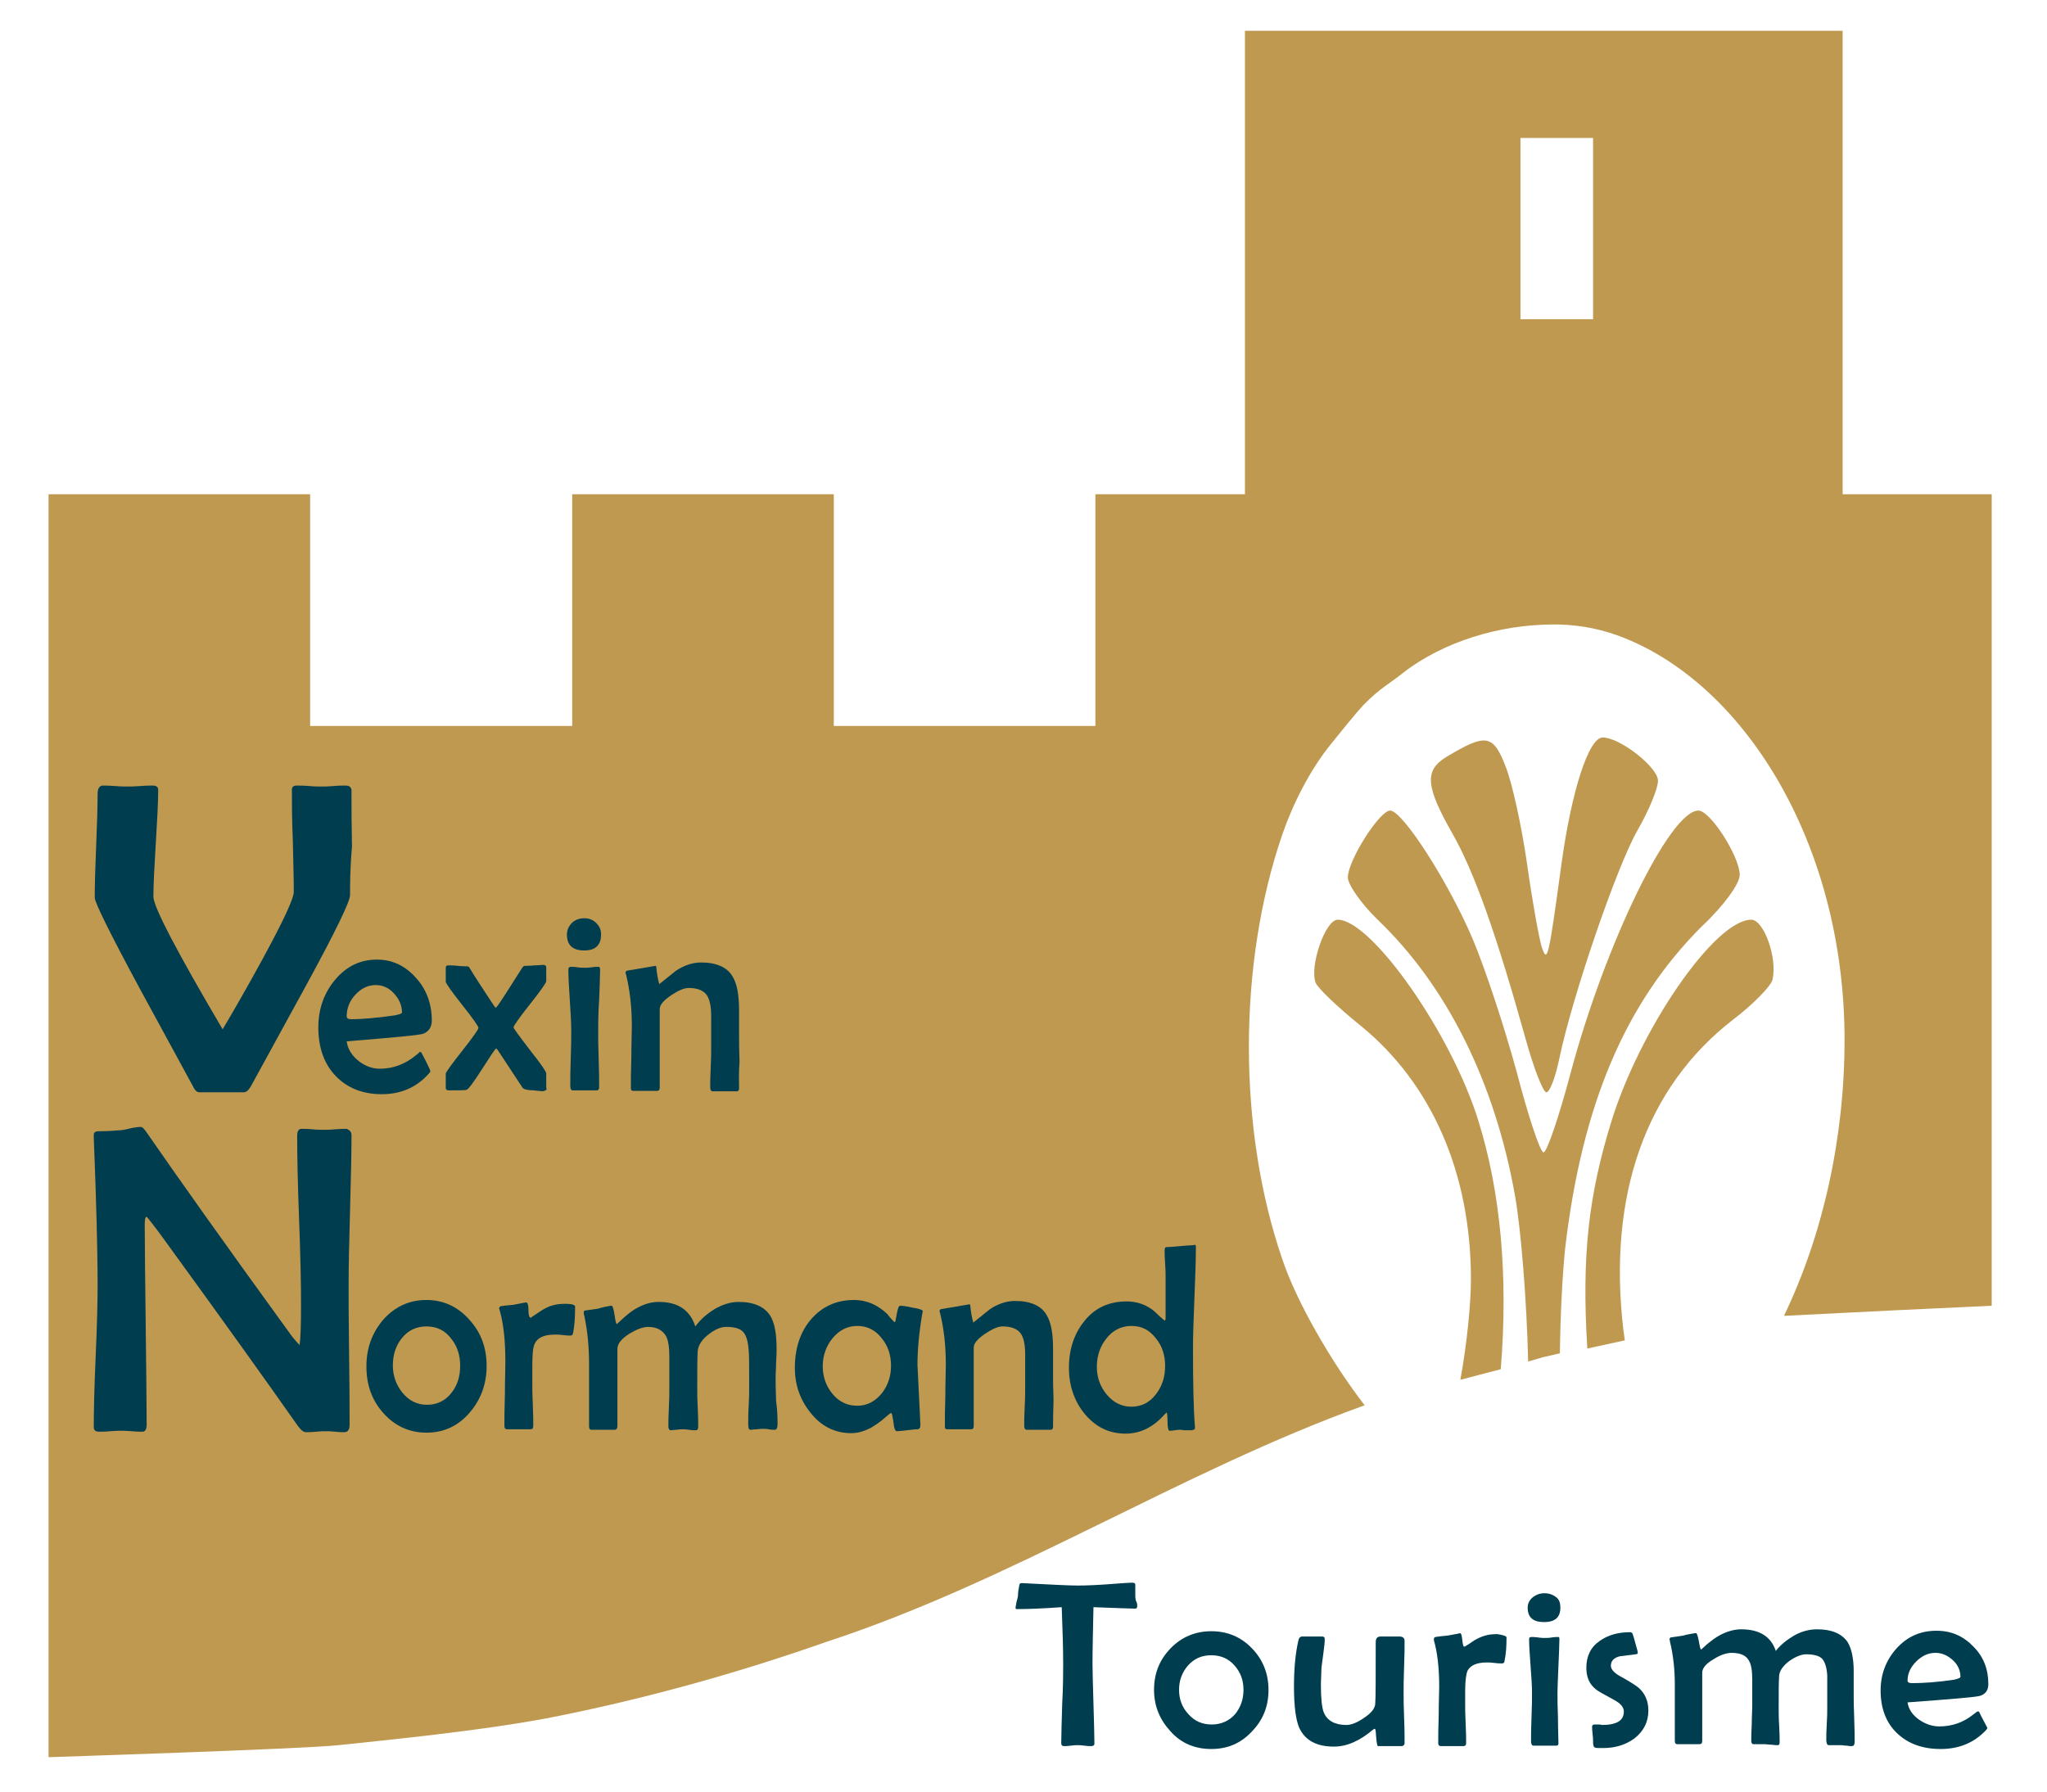 <?xml version="1.0" encoding="utf-8"?>
<!-- Generator: Adobe Illustrator 27.4.1, SVG Export Plug-In . SVG Version: 6.00 Build 0)  -->
<svg version="1.1" id="Calque_1" xmlns="http://www.w3.org/2000/svg" xmlns:xlink="http://www.w3.org/1999/xlink" x="0px" y="0px"
	 viewBox="0 0 425.7 372.8" style="enable-background:new 0 0 425.7 372.8;" xml:space="preserve">
<style type="text/css">
	.st0{fill:#C09950;}
	.st1{fill:#003D4E;}
</style>
<g>
	<path class="st0" d="M321.6,227.2c0.7,0,1.9-3.2,2.7-7.1c2.7-12.9,12-40.1,16.3-47.5c2.3-4,4.2-8.6,4.2-10.2c0-2.8-7.9-9-11.5-9
		c-2.9,0-6.5,11.1-8.6,26.5c-2.7,19.7-2.9,20.6-4.1,17c-0.5-1.6-1.9-9.2-3-17c-1.1-7.8-3.1-17-4.5-20.5c-2.6-6.7-4.1-6.9-12.4-1.9
		c-4.5,2.8-4.2,6.1,1.3,15.8c4.6,8,9.3,21.4,15.3,42.9C319,222.3,320.9,227.2,321.6,227.2z"/>
	<path class="st0" d="M361.8,182c0-3.8-6.1-13.4-8.6-13.4c-5.9,0-19.4,27.7-26.6,54.7c-2.4,9-4.9,16.4-5.6,16.4
		c-0.7,0-3.2-7.6-5.6-16.8c-2.5-9.2-6.6-21.6-9.1-27.5c-5-11.8-14.6-26.8-17.2-26.8c-2.2,0-8.8,10.4-8.8,13.9c0,1.5,2.8,5.5,6.2,8.8
		c14.4,13.8,24.4,33.8,28.6,57.6c1.2,6.9,2.4,21.4,2.7,34.3l3.1-0.9l3.5-0.8c0.1-7.9,0.5-16,1.1-21.9c3.5-29.7,12.4-50.9,28.4-66.9
		C358.5,188.4,361.8,183.8,361.8,182z"/>
	<path class="st0" d="M364.2,191.3c-7.6,0-23.3,22.9-29.2,42.3c-4.6,15.1-6.1,27.4-4.9,46.9l7.8-1.7c-0.1-0.8-0.2-1.5-0.3-2.2
		c-3.3-28,4.7-50.5,22.8-64.5c4.2-3.2,7.9-7,8.2-8.3C369.7,199.3,366.8,191.3,364.2,191.3z"/>
	<path class="st0" d="M278.2,191.3c-2.6,0-5.9,9.7-4.6,13.1c0.4,1.1,4.6,5.1,9.3,8.9c14.9,12.1,23,30.8,23,52.8
		c0,4.9-0.8,13.3-2.2,20.9l8.4-2.2c1.6-19.6-0.1-37-4.6-51.5C301.9,215,285.2,191.3,278.2,191.3z"/>
</g>
<path class="st0" d="M383.2,102.8V6.4H258.9v96.4h-31.1V151h-54.4v-48.2H119V151H64.5v-48.2H10.1v262.7c0,0,53-1.7,60.3-2.5
	c7.3-0.8,30.8-3,45.9-6.1c18.8-3.8,37.4-9,55.6-15.4c38.8-12.7,73.6-35.4,111.9-49.2c-6.9-8.9-14.2-21.6-17.1-30.3
	c-9.3-27-9.3-61.5,0-88.5c2.1-6.1,5.7-13.4,10.3-19c1.8-2.2,4.8-6,6.6-7.9c3.3-3.4,5.4-4.4,8-6.5c8.7-6.8,20.4-10.1,30.9-10.2
	c4.8-0.1,9.5,0.7,13.7,2.2c26.2,9.4,47.4,43.1,47.4,84.2c0,20.4-4.5,40.6-12.6,57.4l22-1.1l21.2-1V102.8H383.2z M331.3,66.4h-15.1
	V28.7h15.1V66.4z"/>
<g>
	<g>
		<path class="st1" d="M72.8,186.2c0,1.3-3,7.5-9.1,18.7c-3.8,7-7.7,14-11.5,21c-0.5,0.9-1,1.3-1.5,1.3h-9.3c-0.4,0-0.9-0.4-1.3-1.3
			c-0.1-0.2-3.8-7-11.1-20.4c-6.2-11.5-9.3-17.8-9.3-18.8c0-2.4,0.1-6,0.3-10.8c0.2-4.8,0.3-8.4,0.3-10.8c0-1.1,0.4-1.7,1.1-1.7
			c0.6,0,1.4,0,2.6,0.1c1.1,0.1,2,0.1,2.6,0.1c0.6,0,1.4,0,2.6-0.1c1.1-0.1,2-0.1,2.6-0.1c0.7,0,1.1,0.3,1.1,0.9
			c0,2.5-0.2,6.2-0.5,11.1c-0.3,4.9-0.5,8.7-0.5,11.1c0,2.1,4.8,11.3,14.4,27.6c2.5-4.2,5.3-9.1,8.3-14.6c4.3-7.9,6.5-12.6,6.5-14
			c0-2.4-0.1-5.9-0.2-10.6c-0.2-4.7-0.2-8.2-0.2-10.6c0-0.6,0.3-0.9,1-0.9c0.6,0,1.5,0,2.6,0.1c1.1,0.1,2,0.1,2.6,0.1
			c0.6,0,1.4,0,2.5-0.1c1.1-0.1,2-0.1,2.5-0.1c0.7,0,1.1,0.3,1.2,0.9c0-0.2,0,0.4,0,1.7c0,2.2,0,5.6,0.1,10.1
			C72.8,180.6,72.8,184,72.8,186.2z"/>
	</g>
	<g>
		<path class="st1" d="M89.8,212.3c0,1.3-0.6,2.2-1.7,2.7c-0.7,0.3-6.1,0.8-16,1.6c0.2,1.6,1.1,3,2.5,4.1c1.4,1.1,2.9,1.6,4.4,1.6
			c2.7,0,5.2-0.9,7.5-2.8c0.3-0.2,0.6-0.5,0.8-0.7c0.1,0,0.2,0,0.3,0.1c0,0,0.4,0.7,1,1.9c0.6,1.2,0.9,1.9,0.9,2
			c0,0.1-0.1,0.3-0.4,0.6c-2.5,2.8-5.8,4.2-9.7,4.2c-4,0-7.2-1.3-9.6-3.8c-2.4-2.5-3.6-5.9-3.6-10.1c0-3.7,1.1-7,3.4-9.8
			c2.4-2.9,5.3-4.3,8.8-4.3c3.2,0,5.9,1.3,8.1,3.8C88.7,205.8,89.8,208.8,89.8,212.3z M83.6,210.6c0-1.5-0.6-2.8-1.7-4
			c-1.1-1.2-2.4-1.7-3.8-1.7c-1.6,0-3,0.7-4.2,2c-1.2,1.3-1.8,2.8-1.8,4.5c0,0.4,0.3,0.6,0.9,0.6c2.5,0,5.6-0.3,9.1-0.8
			C83.1,211,83.6,210.8,83.6,210.6z"/>
		<path class="st1" d="M113.7,226.4c0,0.3-0.2,0.4-0.5,0.5c-0.3,0.1-0.6,0.1-1.1,0c-0.7,0-1-0.1-0.9-0.1c-1.4,0-2.2-0.2-2.5-0.5
			c-1.1-1.7-2.7-4.1-4.8-7.3c-0.4-0.6-0.6-0.9-0.7-0.9c-0.2,0-1.1,1.4-2.9,4.2c-1.8,2.8-2.9,4.3-3.3,4.4s-1.6,0.1-3.7,0.1
			c-0.4,0-0.6-0.2-0.6-0.5v-3c0-0.2,1.1-1.8,3.4-4.7c2.3-2.9,3.4-4.5,3.4-4.8c0-0.3-1.1-1.9-3.4-4.8c-2.3-2.9-3.4-4.5-3.4-4.8v-2.9
			c0-0.4,0.2-0.5,0.6-0.5c0.4,0,1.1,0,1.9,0.1c0.9,0.1,1.5,0.1,1.9,0.1c0.2,0,0.5,0.1,0.6,0.4c1,1.7,2.6,4.1,4.7,7.3
			c0.4,0.6,0.6,0.9,0.7,0.9c0.1,0,0.2-0.2,0.6-0.7c1-1.4,2.6-4,4.9-7.6c0.2-0.3,0.4-0.4,0.6-0.4c0.4,0,1.1,0,1.9-0.1
			c0.8,0,1.5-0.1,1.9-0.1c0.4,0,0.6,0.2,0.6,0.5v2.9c0,0.3-1.1,1.9-3.4,4.8c-2.3,2.9-3.4,4.5-3.4,4.8c0,0.2,1.1,1.7,3.4,4.7
			c2.3,2.9,3.4,4.5,3.4,4.9V226.4z"/>
		<path class="st1" d="M125,194.4c0,2.2-1.2,3.3-3.5,3.3c-2.4,0-3.6-1.1-3.6-3.3c0-1,0.4-1.8,1.1-2.5c0.7-0.6,1.5-0.9,2.5-0.9
			s1.8,0.3,2.5,1S125,193.4,125,194.4z M124.8,201.7c0,1.4-0.1,3.5-0.2,6.3c-0.2,2.8-0.2,4.9-0.2,6.4c0,1.3,0,3.3,0.1,5.9
			c0.1,2.6,0.1,4.6,0.1,5.9c0,0.4-0.2,0.6-0.5,0.6h-5c-0.4,0-0.5-0.4-0.5-1.1c0-1.3,0-3.1,0.1-5.6c0.1-2.5,0.1-4.4,0.1-5.7
			c0-1.4-0.1-3.5-0.3-6.4c-0.2-2.8-0.3-5-0.3-6.4c0-0.3,0.2-0.5,0.5-0.5c0.3,0,0.8,0,1.4,0.1c0.6,0.1,1.1,0.1,1.5,0.1s0.8,0,1.5-0.1
			c0.6-0.1,1.1-0.1,1.5-0.1C124.7,201.2,124.8,201.4,124.8,201.7z"/>
		<path class="st1" d="M153.7,226.4c0,0.4-0.2,0.6-0.5,0.6c-0.6,0-1.4,0-2.5,0c-1.1,0-2,0-2.5,0c-0.3,0-0.5-0.3-0.5-0.8
			c0-0.9,0-2.2,0.1-4.1s0.1-3.2,0.1-4.1c0-0.7,0-1.8,0-3.3c0-1.4,0-2.5,0-3.3c0-2.1-0.3-3.5-0.9-4.4c-0.7-1-2-1.5-3.8-1.5
			c-0.9,0-2.1,0.5-3.6,1.5c-1.6,1.1-2.4,2-2.4,2.9v16.3c0,0.5-0.2,0.7-0.5,0.7c-0.6,0-1.4,0-2.5,0c-1.1,0-1.9,0-2.5,0
			c-0.4,0-0.5-0.2-0.5-0.6c0-1.4,0-3.6,0.1-6.4c0-2.9,0.1-5,0.1-6.5c0-3.9-0.4-7.4-1.2-10.7c-0.1-0.2-0.1-0.3-0.1-0.4
			c0-0.2,0.1-0.3,0.3-0.4c0.1,0,1.1-0.2,3-0.5c1.9-0.3,2.8-0.5,2.9-0.5c0.1,0,0.2,0.1,0.2,0.4c0.1,1.1,0.3,2.3,0.6,3.4
			c0.9-0.7,2.1-1.7,3.5-2.8c1.8-1.2,3.6-1.7,5.2-1.7c3.2,0,5.5,1,6.6,3c0.9,1.5,1.3,3.8,1.3,7c0,0.6,0,1.4,0,2.6c0,1.2,0,2,0,2.6
			c0,1.2,0,3,0.1,5.4C153.6,223.3,153.7,225.1,153.7,226.4z"/>
	</g>
</g>
<g>
	<g>
		<path class="st1" d="M73.1,236.1c0,3.4-0.1,8.6-0.3,15.5c-0.2,6.9-0.3,12.1-0.3,15.6c0,3.3,0,8.1,0.1,14.6
			c0.1,6.5,0.1,11.4,0.1,14.6c0,1-0.4,1.5-1.1,1.5c-0.4,0-1.1,0-1.9-0.1c-0.9-0.1-1.5-0.1-1.9-0.1c-0.5,0-1.2,0-2.1,0.1
			c-0.9,0.1-1.6,0.1-2.1,0.1c-0.5,0-1.1-0.5-1.8-1.5c-6.1-8.7-15.4-21.7-27.9-38.9c-1.9-2.6-3.1-4.1-3.4-4.4c-0.3,0-0.4,0.6-0.4,1.8
			c0,4.6,0.1,11.5,0.2,20.7c0.1,9.2,0.2,16.1,0.2,20.7c0,1-0.3,1.5-0.9,1.5c-0.5,0-1.2,0-2.2-0.1c-1-0.1-1.7-0.1-2.2-0.1
			c-0.5,0-1.3,0-2.3,0.1c-1,0.1-1.8,0.1-2.3,0.1c-0.7,0-1.1-0.3-1.1-0.9c0-3.3,0.1-8.2,0.4-14.9c0.3-6.6,0.4-11.6,0.4-14.9
			c0-3.6-0.1-10.1-0.4-19.5c-0.1-2.4-0.2-6.1-0.4-11l0-0.6c0-0.4,0.3-0.7,1-0.7c1.8,0,3.3-0.1,4.3-0.2c0.4,0,1.2-0.1,2.3-0.4
			c0.9-0.2,1.7-0.3,2.2-0.3c0.3,0,0.7,0.4,1.3,1.3c6.5,9.4,16.5,23.5,30,42.1c0.6,0.8,1.2,1.4,1.7,2c0.2-1.3,0.3-4.1,0.3-8.6
			c0-3.9-0.1-9.7-0.4-17.5c-0.3-7.8-0.4-13.6-0.4-17.4c0-1,0.3-1.5,0.9-1.5c0.5,0,1.3,0,2.3,0.1c1,0.1,1.8,0.1,2.3,0.1
			c0.5,0,1.4,0,2.4-0.1c1.1-0.1,1.9-0.1,2.4-0.1C72.8,235.1,73.1,235.5,73.1,236.1z"/>
	</g>
	<g>
		<path class="st1" d="M101.2,284.1c0,3.8-1.2,7-3.5,9.7c-2.4,2.8-5.4,4.2-9,4.2c-3.6,0-6.6-1.4-9-4.1c-2.4-2.7-3.5-5.9-3.5-9.7
			s1.2-7,3.5-9.7c2.4-2.7,5.4-4.1,9-4.1c3.5,0,6.5,1.4,8.9,4.1C100,277.1,101.2,280.3,101.2,284.1z M95.7,284.1
			c0-2.2-0.6-4.1-1.9-5.7c-1.3-1.7-3-2.5-5.1-2.5c-2.1,0-3.8,0.8-5.1,2.4c-1.3,1.6-1.9,3.5-1.9,5.7c0,2.2,0.7,4.1,2,5.7
			c1.4,1.7,3.1,2.5,5.1,2.5c2,0,3.8-0.8,5.1-2.5C95.1,288.2,95.7,286.3,95.7,284.1z"/>
		<path class="st1" d="M119.6,271.8c0,2-0.1,3.8-0.4,5.4c-0.1,0.4-0.2,0.6-0.5,0.6c-0.4,0-0.9,0-1.6-0.1c-0.7-0.1-1.3-0.1-1.7-0.1
			c-2.2,0-3.6,0.6-4.2,1.9c-0.4,0.8-0.5,2.4-0.5,4.9v3c0,1,0,2.6,0.1,4.6c0.1,2.1,0.1,3.6,0.1,4.6c0,0.5-0.2,0.7-0.6,0.7
			c-0.5,0-1.3,0-2.4,0c-1.1,0-1.9,0-2.4,0c-0.4,0-0.6-0.2-0.6-0.7c0-1.5,0-3.7,0.1-6.6c0-3,0.1-5.2,0.1-6.7c0-4.5-0.4-8.1-1.2-10.8
			c0-0.1-0.1-0.3-0.1-0.3c0-0.2,0.1-0.4,0.3-0.5c0.6-0.1,1.5-0.2,2.7-0.3c1.9-0.4,2.7-0.5,2.6-0.5c0.3,0,0.5,0.5,0.5,1.6
			s0.2,1.6,0.5,1.6c0,0,0.1,0,0.1-0.1c0.7-0.5,1.4-0.9,2.1-1.4c0.8-0.5,1.6-0.9,2.4-1.1c0.7-0.2,1.5-0.3,2.6-0.3
			C118.9,271.2,119.6,271.4,119.6,271.8z"/>
		<path class="st1" d="M161.7,296.3c0,0.7-0.2,1.1-0.6,1.1c-0.3,0-0.7,0-1.2-0.1c-0.5-0.1-0.9-0.1-1.2-0.1c-0.3,0-0.7,0-1.3,0.1
			c-0.6,0-1,0.1-1.3,0.1c-0.4,0-0.5-0.4-0.5-1.3c0-0.8,0-2.1,0.1-3.7c0.1-1.7,0.1-2.9,0.1-3.7c0-4.6,0-7.1-0.1-7.7
			c-0.1-1.9-0.5-3.2-1.1-3.9c-0.7-0.8-1.9-1.1-3.6-1.1c-1.1,0-2.3,0.5-3.7,1.6c-1.4,1.1-2.1,2.3-2.2,3.4c-0.1,1.4-0.1,4-0.1,7.8
			c0,0.9,0,2.2,0.1,4c0.1,1.8,0.1,3.1,0.1,4c0,0.5-0.2,0.7-0.5,0.7c-0.3,0-0.8,0-1.4-0.1c-0.6-0.1-1-0.1-1.4-0.1
			c-0.3,0-0.7,0-1.2,0.1c-0.5,0-0.9,0.1-1.2,0.1c-0.3,0-0.5-0.3-0.5-0.8c0-0.9,0-2.2,0.1-3.9c0.1-1.8,0.1-3.1,0.1-3.9v-6.6
			c0-2-0.2-3.5-0.7-4.4c-0.7-1.2-1.9-1.9-3.7-1.9c-1.1,0-2.4,0.5-3.9,1.4c-1.7,1.1-2.5,2.1-2.5,3.2v7.9c0,0.9,0,2.3,0,4.1
			c0,1.8,0,3.1,0,4c0,0.5-0.2,0.8-0.6,0.8h-4.8c-0.3,0-0.5-0.2-0.5-0.7c0-1.5,0-3.7,0-6.6c0-2.9,0-5.2,0-6.6c0-3.3-0.3-6.6-1-9.9
			c-0.1-0.2-0.1-0.4-0.1-0.6c0-0.2,0.1-0.4,0.2-0.4c0.6-0.1,1.6-0.2,2.8-0.4c0.6-0.2,1.4-0.4,2.6-0.6l0.2,0c0.2,0,0.4,0.6,0.6,1.9
			c0.2,1.3,0.3,1.9,0.5,1.9l1.3-1.2c1-0.9,2-1.7,3-2.2c1.5-0.8,2.9-1.2,4.4-1.2c4,0,6.5,1.7,7.6,5.1c1.1-1.5,2.4-2.6,4-3.6
			c1.7-1,3.4-1.5,5-1.5c3.2,0,5.4,1,6.6,2.9c0.9,1.5,1.3,3.7,1.3,6.9c0,0.6,0,1.5-0.1,2.8c0,1.3-0.1,2.2-0.1,2.8
			c0,1.1,0,2.9,0.1,5.2C161.7,293.5,161.7,295.2,161.7,296.3z"/>
		<path class="st1" d="M191.9,272.7c0,0.1,0,0.2-0.1,0.5c-0.7,4.2-1,7.7-1,10.7c0,0.2,0.2,4.3,0.6,12.2l0,0.4c0,0.5-0.2,0.8-0.7,0.8
			s-1.2,0.1-2.1,0.2s-1.7,0.2-2.1,0.2c-0.3,0-0.6-0.6-0.7-1.9c-0.2-1.3-0.3-1.9-0.5-1.9c-0.1,0-0.6,0.4-1.4,1.1c-1,0.9-2,1.5-2.8,2
			c-1.4,0.7-2.7,1.1-4.1,1.1c-3.3,0-6.2-1.4-8.4-4.2c-2.2-2.7-3.3-5.8-3.3-9.4c0-4,1.1-7.4,3.3-10c2.3-2.7,5.3-4.1,9-4.1
			c2.6,0,4.9,1,6.9,2.9c0.3,0.4,0.7,0.9,1.4,1.6c0.1,0.1,0.1,0.1,0.2,0.1c0.1,0,0.2-0.6,0.4-1.7s0.4-1.7,0.7-1.7
			c0.5,0,1.3,0.1,2.6,0.4C191.2,272.2,191.9,272.5,191.9,272.7z M185.3,284.1c0-2.2-0.6-4.1-1.9-5.7c-1.3-1.7-3-2.6-5.1-2.6
			s-3.8,0.9-5.2,2.6c-1.3,1.6-2,3.6-2,5.8c0,2.2,0.7,4.1,2,5.7c1.4,1.7,3.1,2.5,5.2,2.5c2,0,3.7-0.9,5.1-2.6
			C184.7,288.1,185.3,286.2,185.3,284.1z"/>
		<path class="st1" d="M219,296.8c0,0.4-0.2,0.6-0.5,0.6c-0.6,0-1.4,0-2.5,0c-1.1,0-2,0-2.5,0c-0.3,0-0.5-0.3-0.5-0.8
			c0-0.9,0-2.2,0.1-4.1c0.1-1.8,0.1-3.2,0.1-4.1c0-0.7,0-1.8,0-3.3c0-1.4,0-2.5,0-3.3c0-2.1-0.3-3.5-0.9-4.4c-0.7-1-2-1.5-3.8-1.5
			c-0.9,0-2.1,0.5-3.6,1.5c-1.6,1.1-2.4,2-2.4,2.9v16.3c0,0.5-0.2,0.7-0.5,0.7c-0.6,0-1.4,0-2.5,0c-1.1,0-1.9,0-2.5,0
			c-0.4,0-0.5-0.2-0.5-0.6c0-1.4,0-3.6,0.1-6.4c0-2.9,0.1-5,0.1-6.5c0-3.9-0.4-7.4-1.2-10.7c-0.1-0.2-0.1-0.3-0.1-0.4
			c0-0.2,0.1-0.3,0.3-0.4c0.1,0,1.1-0.2,3-0.5s2.8-0.5,2.9-0.5c0.1,0,0.2,0.1,0.2,0.4c0.1,1.1,0.3,2.3,0.6,3.4
			c0.9-0.7,2.1-1.7,3.5-2.8c1.8-1.2,3.6-1.7,5.2-1.7c3.2,0,5.5,1,6.6,3c0.9,1.5,1.3,3.8,1.3,7c0,0.6,0,1.4,0,2.6c0,1.2,0,2,0,2.6
			c0,1.2,0,3,0.1,5.4C219,293.8,219,295.6,219,296.8z"/>
		<path class="st1" d="M248.7,259.4c0,2.3-0.1,5.8-0.3,10.5c-0.2,4.7-0.3,8.2-0.3,10.5c0,7.2,0.1,12.6,0.4,16.3l0,0.4
			c0,0.2-0.2,0.3-0.7,0.4c-0.3,0-0.8,0-1.4,0c-0.7-0.1-1.1-0.1-1-0.1c-0.3,0-0.6,0-1.1,0.1s-0.9,0.1-1.1,0.1c-0.2,0-0.4-0.6-0.4-1.9
			s-0.1-1.9-0.2-1.9c-0.1,0.1-0.2,0.2-0.4,0.4c-2.4,2.7-5.1,4-8.1,4c-3.5,0-6.3-1.4-8.6-4.2c-2.1-2.6-3.2-5.8-3.2-9.5
			c0-3.9,1.1-7.1,3.2-9.7c2.2-2.8,5.2-4.1,8.8-4.1c2.2,0,4.1,0.7,5.7,2c0.7,0.7,1.5,1.4,2.2,2c0.1-0.1,0.2-0.2,0.2-0.4v-8.8
			c0-0.6,0-1.5-0.1-2.7c-0.1-1.2-0.1-2.1-0.1-2.7c0-0.4,0.1-0.7,0.4-0.7c0.6,0,1.6-0.1,2.8-0.2c1.3-0.1,2.2-0.2,2.8-0.2
			C248.6,258.8,248.7,259,248.7,259.4z M242.3,284.1c0-2.2-0.6-4.1-1.9-5.7c-1.4-1.8-3-2.6-5.1-2.6c-2.1,0-3.9,0.9-5.2,2.6
			c-1.3,1.6-2,3.6-2,5.9c0,2.2,0.7,4.1,2,5.7c1.4,1.7,3.1,2.6,5.2,2.6c2.1,0,3.8-0.9,5.1-2.6C241.7,288.3,242.3,286.4,242.3,284.1z"
			/>
	</g>
</g>
<g>
	<g>
		<path class="st1" d="M236.5,334c0,0.4-0.1,0.6-0.4,0.6c-0.5,0-3.4-0.1-8.7-0.3c-0.1,4.9-0.2,8.8-0.2,11.8c0,1.8,0.1,4.6,0.2,8.3
			c0.1,3.7,0.2,6.5,0.2,8.3c0,0.3-0.2,0.5-0.7,0.5c-0.3,0-0.7,0-1.4-0.1s-1.1-0.1-1.4-0.1c-0.3,0-0.7,0-1.4,0.1s-1.1,0.1-1.4,0.1
			c-0.4,0-0.6-0.2-0.6-0.6c0-1.8,0.1-4.6,0.2-8.2c0.2-3.7,0.2-6.4,0.2-8.3c0-2.9-0.1-6.8-0.3-11.8c-4.2,0.3-7.3,0.4-9.3,0.4
			c-0.2,0-0.3-0.1-0.3-0.2c0-0.3,0.1-0.7,0.2-1.3c0.2-0.7,0.3-1.1,0.3-1.3c0-0.6,0.1-1.3,0.3-2.3c0.1-0.2,0.2-0.3,0.4-0.3l0.3,0
			c5.8,0.3,9.6,0.5,11.5,0.5c1.6,0,4.3-0.1,8-0.4c2.5-0.2,3.6-0.2,3.2-0.2c0.4,0,0.7,0.1,0.7,0.4c0-0.2,0,0.6,0,2.3
			c0,0.2,0,0.5,0.1,1C236.5,333.4,236.5,333.8,236.5,334z"/>
		<path class="st1" d="M263.8,351.5c0,3.4-1.1,6.2-3.4,8.6c-2.3,2.5-5.1,3.7-8.5,3.7c-3.4,0-6.3-1.2-8.5-3.7
			c-2.2-2.4-3.4-5.2-3.4-8.6c0-3.4,1.1-6.2,3.4-8.6c2.3-2.4,5.2-3.6,8.5-3.6c3.4,0,6.2,1.2,8.5,3.6
			C262.7,345.3,263.8,348.2,263.8,351.5z M258.6,351.5c0-2-0.6-3.6-1.8-5c-1.3-1.5-2.9-2.2-4.9-2.2c-2,0-3.6,0.7-4.9,2.2
			c-1.2,1.4-1.8,3.1-1.8,5c0,1.9,0.6,3.6,1.9,5c1.3,1.5,2.9,2.2,4.9,2.2c1.9,0,3.6-0.7,4.9-2.2C258,355.1,258.6,353.5,258.6,351.5z"
			/>
		<path class="st1" d="M292.1,341.4c0,1.2,0,2.9-0.1,5.3c-0.1,2.4-0.1,4.1-0.1,5.3c0,1.2,0,2.9,0.1,5.3c0.1,2.3,0.1,4.1,0.1,5.3
			c0,0.3-0.2,0.5-0.5,0.6c-0.1,0-1.8,0-5,0c-0.2,0-0.3-0.6-0.4-1.8s-0.1-1.8-0.3-1.8c-0.1,0-0.2,0.1-0.4,0.2
			c-2.7,2.3-5.4,3.5-8.1,3.5c-3.6,0-6-1.3-7.2-3.9c-0.7-1.6-1.1-4.4-1.1-8.6c0-3.7,0.3-6.9,0.9-9.5c0.1-0.6,0.4-0.9,0.8-0.9
			c0.5,0,1.2,0,2.1,0s1.7,0,2.1,0c0.3,0,0.5,0.2,0.5,0.5c0,0.6-0.1,1.7-0.3,3.1c-0.2,1.6-0.4,2.7-0.4,3.3c0,1-0.1,2-0.1,3.2
			c0,2.8,0.2,4.7,0.6,5.7c0.7,1.7,2.3,2.6,4.7,2.6c1,0,2.3-0.5,3.7-1.5c1.5-1,2.3-2,2.3-3c0.1-1.2,0.1-5.4,0.1-12.7
			c0-0.8,0.3-1.2,1-1.2h4.1C291.9,340.5,292.1,340.8,292.1,341.4z"/>
		<path class="st1" d="M313.3,340.6c0,1.8-0.1,3.4-0.4,4.8c0,0.4-0.2,0.6-0.5,0.6c-0.3,0-0.9,0-1.6-0.1c-0.7-0.1-1.2-0.1-1.6-0.1
			c-2.1,0-3.4,0.6-4,1.7c-0.3,0.7-0.5,2.1-0.5,4.3v2.6c0,0.9,0,2.3,0.1,4.1c0.1,1.8,0.1,3.2,0.1,4.1c0,0.4-0.2,0.6-0.6,0.6
			c-0.5,0-1.3,0-2.3,0c-1,0-1.8,0-2.3,0c-0.4,0-0.6-0.2-0.6-0.6c0-1.3,0-3.3,0.1-5.9c0-2.6,0.1-4.6,0.1-5.9c0-4-0.4-7.2-1.1-9.6
			c0-0.1,0-0.2,0-0.3c0-0.2,0.1-0.3,0.3-0.4c0.6-0.1,1.5-0.2,2.6-0.3c1.8-0.3,2.6-0.5,2.5-0.5c0.3,0,0.4,0.5,0.5,1.4
			c0.1,0.9,0.2,1.4,0.4,1.4c0,0,0.1,0,0.1,0c0.7-0.4,1.3-0.8,2-1.3c0.7-0.4,1.5-0.8,2.3-1c0.6-0.2,1.5-0.3,2.5-0.3
			C312.6,340.1,313.3,340.3,313.3,340.6z"/>
		<path class="st1" d="M324.5,334.4c0,2-1.1,3-3.4,3c-2.3,0-3.4-1-3.4-3c0-0.9,0.4-1.6,1.1-2.2c0.7-0.5,1.4-0.8,2.4-0.8
			s1.7,0.3,2.4,0.8S324.5,333.5,324.5,334.4z M324.3,340.9c0,1.2-0.1,3.1-0.2,5.6s-0.2,4.4-0.2,5.6c0,1.2,0,2.9,0.1,5.3
			c0,2.3,0.1,4.1,0.1,5.2c0,0.3-0.1,0.5-0.4,0.5h-4.8c-0.3,0-0.5-0.3-0.5-1c0-1.1,0-2.8,0.1-5c0.1-2.2,0.1-3.9,0.1-5
			c0-1.3-0.1-3.1-0.3-5.6c-0.2-2.5-0.3-4.4-0.3-5.6c0-0.3,0.2-0.4,0.5-0.4c0.3,0,0.7,0,1.4,0.1c0.6,0.1,1.1,0.1,1.4,0.1
			c0.3,0,0.8,0,1.4-0.1c0.6-0.1,1.1-0.1,1.4-0.1C324.2,340.5,324.3,340.6,324.3,340.9z"/>
		<path class="st1" d="M342.8,355.8c0,2.4-1,4.3-2.9,5.8c-1.8,1.3-3.9,2-6.5,2c-1,0-1.5,0-1.7-0.1c-0.3-0.1-0.4-0.5-0.4-1.2
			c0-0.4,0-0.9-0.1-1.6c-0.1-0.7-0.1-1.2-0.1-1.6c0-0.2,0.1-0.3,0.4-0.4c0.2,0,0.5,0,0.9,0c0.5,0,0.8,0.1,0.7,0.1
			c3.1,0,4.6-0.9,4.6-2.8c0-0.9-0.7-1.7-2-2.4c-2.2-1.2-3.5-1.9-3.8-2.2c-1.4-1.1-2-2.6-2-4.5c0-2.4,0.9-4.3,2.8-5.6
			c1.7-1.2,3.8-1.8,6.3-1.8c0.2,0,0.4,0.1,0.5,0.3c0.1,0.2,0.3,0.9,0.6,2c0.3,1.1,0.5,1.7,0.5,2c0,0.2-0.2,0.3-0.5,0.3
			c-1,0.1-2.1,0.3-3.2,0.4c-1.3,0.3-1.9,1-1.9,2c0,0.7,0.7,1.5,2,2.2c2,1.1,3.2,1.9,3.7,2.3C342.1,352.2,342.8,353.8,342.8,355.8z"
			/>
		<path class="st1" d="M385.7,362.3c0,0.6-0.2,0.9-0.6,0.9c-0.2,0-0.6,0-1.1-0.1c-0.5,0-0.9-0.1-1.1-0.1c-0.3,0-0.7,0-1.3,0
			s-1,0-1.3,0c-0.3,0-0.5-0.4-0.5-1.1c0-0.7,0-1.8,0.1-3.3s0.1-2.6,0.1-3.3c0-4.1,0-6.3,0-6.8c-0.1-1.7-0.5-2.8-1-3.4
			c-0.6-0.7-1.8-1-3.4-1c-1,0-2.2,0.5-3.5,1.4c-1.3,1-2,2-2.1,3c-0.1,1.3-0.1,3.5-0.1,6.9c0,0.8,0,2,0.1,3.5
			c0.1,1.6,0.1,2.8,0.1,3.5c0,0.4-0.1,0.6-0.4,0.6s-0.7,0-1.3-0.1c-0.6,0-1-0.1-1.3-0.1c-0.3,0-0.6,0-1.2,0s-0.9,0-1.2,0
			c-0.3,0-0.5-0.2-0.5-0.7c0-0.8,0-1.9,0.1-3.5c0-1.5,0.1-2.7,0.1-3.5v-5.8c0-1.8-0.2-3.1-0.7-3.9c-0.6-1.1-1.8-1.6-3.6-1.6
			c-1,0-2.3,0.4-3.7,1.3c-1.6,0.9-2.4,1.9-2.4,2.8v7c0,0.8,0,2,0,3.6c0,1.6,0,2.8,0,3.6c0,0.5-0.2,0.7-0.6,0.7h-4.6
			c-0.3,0-0.5-0.2-0.5-0.7c0-1.3,0-3.3,0-5.9c0-2.6,0-4.6,0-5.9c0-2.9-0.3-5.9-1-8.8c0-0.2-0.1-0.4-0.1-0.5c0-0.2,0.1-0.3,0.2-0.4
			c0.6-0.1,1.5-0.2,2.7-0.4c0.5-0.2,1.4-0.3,2.4-0.5l0.2,0c0.2,0,0.4,0.6,0.6,1.7c0.2,1.1,0.3,1.7,0.5,1.7l1.2-1.1
			c1-0.8,1.9-1.5,2.9-2c1.4-0.7,2.8-1.1,4.2-1.1c3.8,0,6.2,1.5,7.2,4.5c1-1.3,2.3-2.3,3.8-3.2c1.6-0.9,3.2-1.3,4.8-1.3
			c3,0,5.1,0.9,6.3,2.6c0.8,1.3,1.3,3.3,1.3,6.1c0,0.5,0,1.3,0,2.5c0,1.1,0,1.9,0,2.5c0,1,0,2.5,0.1,4.6
			C385.7,359.8,385.7,361.3,385.7,362.3z"/>
		<path class="st1" d="M413.5,350.3c0,1.2-0.5,2-1.6,2.4c-0.7,0.3-5.8,0.7-15.2,1.4c0.2,1.4,1,2.6,2.4,3.6c1.3,0.9,2.7,1.4,4.2,1.4
			c2.6,0,5-0.8,7.1-2.5c0.3-0.2,0.5-0.4,0.8-0.6c0.1,0,0.2,0,0.3,0s0.3,0.6,0.9,1.7c0.6,1.1,0.9,1.7,0.9,1.7c0,0.1-0.1,0.3-0.4,0.6
			c-2.4,2.5-5.5,3.8-9.3,3.8c-3.8,0-6.8-1.1-9.1-3.3c-2.3-2.2-3.4-5.2-3.4-8.9c0-3.3,1.1-6.2,3.2-8.6c2.3-2.6,5.1-3.8,8.4-3.8
			c3.1,0,5.6,1.1,7.7,3.3C412.5,344.6,413.5,347.2,413.5,350.3z M407.7,348.8c0-1.3-0.5-2.5-1.6-3.5s-2.3-1.5-3.6-1.5
			c-1.5,0-2.8,0.6-4,1.8c-1.2,1.2-1.8,2.5-1.8,4c0,0.3,0.3,0.5,0.9,0.5c2.4,0,5.3-0.2,8.7-0.7C407.2,349.2,407.7,349,407.7,348.8z"
			/>
	</g>
</g>
</svg>
